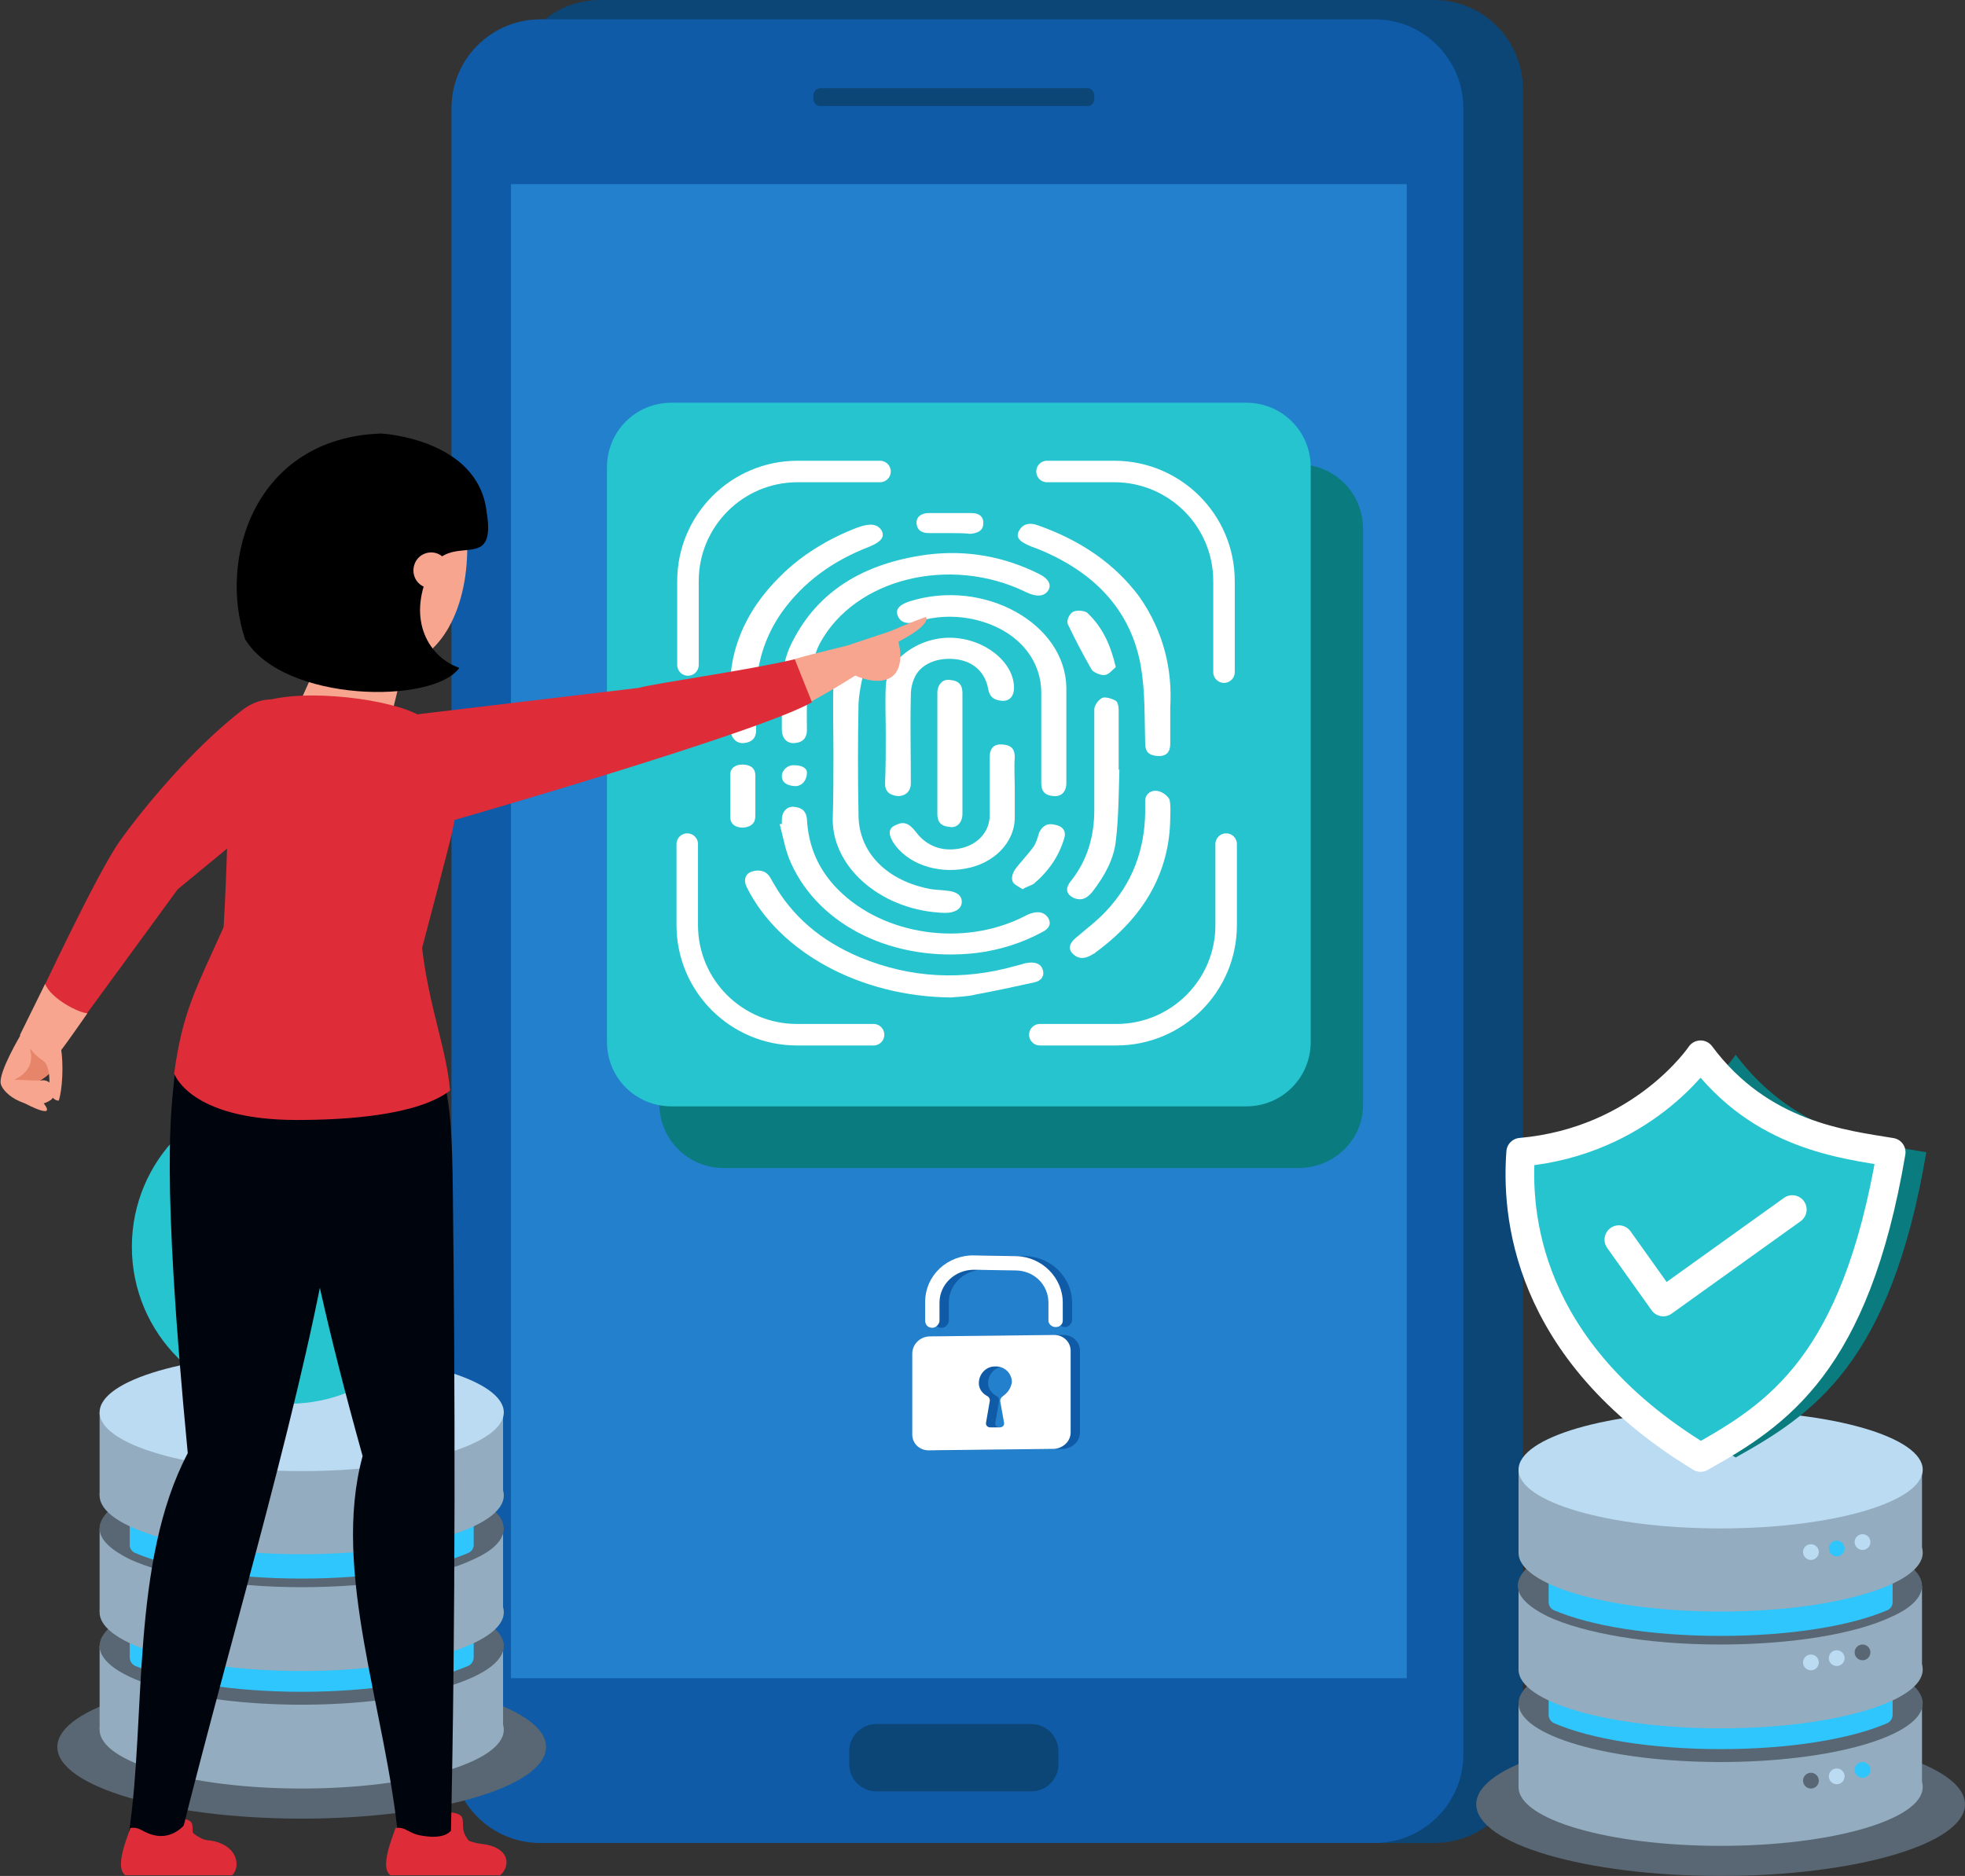 <?xml version="1.0" encoding="utf-8"?>
<!-- Generator: Adobe Illustrator 26.3.1, SVG Export Plug-In . SVG Version: 6.00 Build 0)  -->
<svg version="1.1" id="Layer_1" xmlns="http://www.w3.org/2000/svg" xmlns:xlink="http://www.w3.org/1999/xlink" x="0px" y="0px"
	 viewBox="0 0 274.2 261.8" style="enable-background:new 0 0 274.2 261.8;" xml:space="preserve">
<rect x="0" y="0" width="274.2" height="261.8" fill="#333333" stroke="none"/>
<style type="text/css">
	.st0{fill:#F47322;}
	.st1{fill:#DE2C38;}
	.st2{fill:#F78F1E;}
	.st3{fill:#4BC2C0;}
	.st4{fill:#B93F7A;}
	.st5{fill:#422C6C;}
	.st6{fill:#0F5BA7;}
	.st7{fill:#26C4CF;}
	.st8{fill:#0B4677;}
	.st9{fill:#2380CC;}
	.st10{fill:#0A7C7F;}
	.st11{fill:none;stroke:#FFFFFF;stroke-width:3;stroke-linecap:round;stroke-miterlimit:10;}
	.st12{fill:#586773;}
	.st13{fill:#93ACBF;}
	.st14{fill:#2EC6FC;}
	.st15{fill:#BBDBF3;}
	.st16{fill:#26C4CF;stroke:#FFFFFF;stroke-width:4;stroke-linecap:round;stroke-linejoin:round;stroke-miterlimit:10;}
	.st17{fill:none;stroke:#FFFFFF;stroke-width:4;stroke-linecap:round;stroke-linejoin:round;stroke-miterlimit:10;}
	.st18{fill:none;}
	.st19{fill:#FFFFFF;}
	.st20{fill:#F7A58E;}
	.st21{fill:#00050D;}
	.st22{fill:#E6856A;}
</style>
<g>
	<rect x="305" y="-235.4" class="st0" width="59.2" height="50"/>
	<rect x="378.5" y="-235.4" class="st1" width="59.2" height="50"/>
	<rect x="452" y="-235.4" class="st2" width="59.2" height="50"/>
	<rect x="524.5" y="-235.4" class="st3" width="59.2" height="50"/>
	<rect x="600.1" y="-235.4" class="st4" width="59.2" height="50"/>
	<rect x="305" y="-180" class="st5" width="59.2" height="50"/>
	<rect x="378.5" y="-177.6" class="st6" width="59.2" height="50"/>
	<rect x="452" y="-177.6" class="st7" width="59.2" height="50"/>
</g>
<g>
	<path class="st8" d="M200.1,257.2H83.7c-6.9,0-12.4-5.6-12.4-12.4V12.4C71.3,5.6,76.9,0,83.7,0h116.4c6.9,0,12.4,5.6,12.4,12.4
		v232.4C212.6,251.7,207,257.2,200.1,257.2z"/>
	<path class="st6" d="M191.8,257.2H75.4c-6.9,0-12.4-5.6-12.4-12.4V15.1c0-6.9,5.6-12.4,12.4-12.4h116.4c6.9,0,12.4,5.6,12.4,12.4
		v229.7C204.2,251.7,198.6,257.2,191.8,257.2z"/>
	<rect x="71.3" y="25.7" class="st9" width="125" height="208.5"/>
	<path class="st10" d="M181.2,163h-80.2c-5,0-9-4-9-9V73.8c0-5,4-9,9-9h80.2c5,0,9,4,9,9V154C190.3,159,186.2,163,181.2,163z"/>
	<path class="st8" d="M151.7,14.8h-37.2c-0.6,0-1-0.5-1-1v-0.5c0-0.6,0.5-1,1-1h37.2c0.6,0,1,0.5,1,1v0.5
		C152.7,14.4,152.3,14.8,151.7,14.8z"/>
	<path class="st11" d="M170.8,117.6v11.5c0,8.4-6.8,15.3-15.3,15.3h-9.2"/>
	<g>
		<ellipse class="st12" cx="240.1" cy="251.8" rx="34.1" ry="10"/>
		<ellipse class="st13" cx="240.1" cy="249.4" rx="28.2" ry="8.2"/>
		<rect x="211.9" y="237.7" class="st13" width="56.3" height="11.6"/>
		<ellipse class="st12" cx="240.1" cy="237.7" rx="28.2" ry="8.2"/>
		<path class="st14" d="M264.1,230.3v9c0,0.5-0.3,1-0.8,1.2c-5.1,2.2-13.6,3.6-23.2,3.6c-9.6,0-18.1-1.4-23.2-3.6
			c-0.5-0.2-0.8-0.7-0.8-1.2v-9c0-0.7,0.6-1.3,1.3-1.3h45.4C263.5,229,264.1,229.5,264.1,230.3z"/>
		<ellipse class="st13" cx="240.1" cy="233" rx="28.2" ry="8.2"/>
		<rect x="211.9" y="221.3" class="st13" width="56.3" height="11.6"/>
		<path class="st12" d="M268.2,221.3c0,1.6-1.5,3.1-4.2,4.3c-5,2.4-13.9,3.9-24,3.9c-10.2,0-19-1.6-24-3.9c-2.6-1.3-4.2-2.7-4.2-4.3
			c0-0.2,0-0.4,0.1-0.7c0.4-1.3,1.8-2.6,4.1-3.6c5-2.4,13.9-3.9,24-3.9c10.2,0,19.1,1.6,24,3.9c2.3,1.1,3.7,2.3,4.1,3.6
			C268.2,220.9,268.2,221.1,268.2,221.3z"/>
		<path class="st12" d="M264.1,215.7v8.6c-5,2.4-13.9,3.9-24,3.9c-10.2,0-19-1.6-24-3.9v-8.6c2.2-1,5.1-1.9,8.6-2.6
			c4.4-0.8,9.7-1.3,15.4-1.3c5.7,0,10.9,0.5,15.4,1.3C258.9,213.8,261.9,214.7,264.1,215.7z"/>
		<path class="st14" d="M264.1,214.3v9.3c0,0.5-0.3,0.9-0.7,1.1c-5.1,2.2-13.6,3.6-23.3,3.6c-9.7,0-18.2-1.4-23.3-3.6
			c-0.4-0.2-0.7-0.6-0.7-1.1v-9.3c0-0.7,0.5-1.2,1.2-1.2h45.6C263.5,213.1,264.1,213.6,264.1,214.3z"/>
		<ellipse class="st13" cx="240.1" cy="216.7" rx="28.2" ry="8.2"/>
		<rect x="211.9" y="205.1" class="st13" width="56.3" height="11.6"/>
		<ellipse class="st15" cx="240.1" cy="205.1" rx="28.2" ry="8.2"/>
		<circle class="st15" cx="252.7" cy="216.6" r="1.1"/>
		<circle class="st15" cx="259.9" cy="215.2" r="1.1"/>
		<circle class="st14" cx="256.3" cy="216.1" r="1.1"/>
		<circle class="st15" cx="252.7" cy="232" r="1.1"/>
		<circle class="st12" cx="259.9" cy="230.6" r="1.1"/>
		<circle class="st15" cx="256.3" cy="231.4" r="1.1"/>
		<circle class="st12" cx="252.7" cy="248.5" r="1.1"/>
		<circle class="st14" cx="259.9" cy="247" r="1.1"/>
		<circle class="st15" cx="256.3" cy="247.9" r="1.1"/>
	</g>
	<g>
		<ellipse class="st12" cx="42.1" cy="243.8" rx="34.1" ry="10"/>
		<ellipse class="st13" cx="42.1" cy="241.4" rx="28.2" ry="8.2"/>
		<rect x="13.9" y="229.7" class="st13" width="56.3" height="11.6"/>
		<ellipse class="st12" cx="42.1" cy="229.7" rx="28.2" ry="8.2"/>
		<path class="st14" d="M66.1,222.3v9c0,0.5-0.3,1-0.8,1.2c-5.1,2.2-13.6,3.6-23.2,3.6c-9.6,0-18.1-1.4-23.2-3.6
			c-0.5-0.2-0.8-0.7-0.8-1.2v-9c0-0.7,0.6-1.3,1.3-1.3h45.4C65.5,221,66.1,221.6,66.1,222.3z"/>
		<ellipse class="st13" cx="42.1" cy="225" rx="28.2" ry="8.2"/>
		<rect x="13.9" y="213.3" class="st13" width="56.3" height="11.6"/>
		<path class="st12" d="M70.3,213.3c0,1.6-1.5,3.1-4.2,4.3c-5,2.4-13.9,3.9-24,3.9c-10.2,0-19-1.6-24-3.9c-2.6-1.3-4.2-2.7-4.2-4.3
			c0-0.2,0-0.4,0.1-0.7c0.4-1.3,1.8-2.6,4.1-3.6c5-2.4,13.9-3.9,24-3.9c10.2,0,19.1,1.6,24,3.9c2.3,1.1,3.7,2.3,4.1,3.6
			C70.2,212.9,70.3,213.1,70.3,213.3z"/>
		<path class="st12" d="M66.1,207.7v8.6c-5,2.4-13.9,3.9-24,3.9c-10.2,0-19-1.6-24-3.9v-8.6c2.2-1,5.1-1.9,8.6-2.6
			c4.4-0.8,9.7-1.3,15.4-1.3c5.7,0,10.9,0.5,15.4,1.3C61,205.8,63.9,206.7,66.1,207.7z"/>
		<path class="st14" d="M66.1,206.3v9.3c0,0.5-0.3,0.9-0.7,1.1c-5.1,2.2-13.6,3.6-23.3,3.6c-9.7,0-18.2-1.4-23.3-3.6
			c-0.4-0.2-0.7-0.6-0.7-1.1v-9.3c0-0.7,0.5-1.2,1.2-1.2h45.6C65.6,205.1,66.1,205.6,66.1,206.3z"/>
		<ellipse class="st13" cx="42.1" cy="208.7" rx="28.2" ry="8.2"/>
		<rect x="13.9" y="197.1" class="st13" width="56.3" height="11.6"/>
		<ellipse class="st15" cx="42.1" cy="197.1" rx="28.2" ry="8.2"/>
		<circle class="st15" cx="54.8" cy="208.6" r="1.1"/>
		<circle class="st15" cx="62" cy="207.2" r="1.1"/>
		<circle class="st14" cx="58.4" cy="208.1" r="1.1"/>
		<circle class="st15" cx="54.8" cy="224" r="1.1"/>
		<circle class="st12" cx="62" cy="222.6" r="1.1"/>
		<circle class="st15" cx="58.4" cy="223.4" r="1.1"/>
		<circle class="st12" cx="54.8" cy="240.5" r="1.1"/>
		<circle class="st14" cx="62" cy="239" r="1.1"/>
		<circle class="st15" cx="58.4" cy="239.9" r="1.1"/>
	</g>
	<g>
		<path class="st10" d="M242.2,147.2c0,0-8.1,12.1-25.1,13.6c-0.6,8.1,0.3,27.5,25.1,42.6c10.7-6,21.6-13,26.6-42.6
			C262.3,159.7,250.7,158.5,242.2,147.2z"/>
		<path class="st16" d="M237.3,147.2c0,0-8.1,12.1-25.1,13.6c-0.6,8.1,0.3,27.5,25.1,42.6c10.7-6,21.6-13,26.6-42.6
			C257.3,159.7,245.7,158.5,237.3,147.2z"/>
		<polyline class="st17" points="225.9,173 232.1,181.7 250.1,168.8 		"/>
	</g>
	<circle class="st7" cx="40.3" cy="174" r="21.9"/>
	<circle class="st18" cx="39.3" cy="176.1" r="20.7"/>
	<polyline class="st17" points="28.4,173.9 34.6,182.6 52.6,169.7 	"/>
	<path class="st7" d="M173.9,154.4H93.7c-5,0-9-4-9-9V65.2c0-5,4-9,9-9h80.2c5,0,9,4,9,9v80.2C182.9,150.4,178.9,154.4,173.9,154.4z
		"/>
	<path class="st11" d="M146.1,65.8h9.4c8.4,0,15.3,6.8,15.3,15.3v12.7"/>
	<path class="st11" d="M96,92.8V81.1c0-8.4,6.8-15.3,15.3-15.3h11.5"/>
	<path class="st11" d="M121.9,144.4h-10.7c-8.4,0-15.3-6.8-15.3-15.3v-11.3"/>
	<path class="st11" d="M145.1,144.4h10.7c8.4,0,15.3-6.8,15.3-15.3v-11.3"/>
	<path class="st8" d="M143.9,250h-21.6c-2.1,0-3.8-1.7-3.8-3.8v-1.8c0-2.1,1.7-3.8,3.8-3.8h21.6c2.1,0,3.8,1.7,3.8,3.8v1.8
		C147.7,248.3,146,250,143.9,250z"/>
	<g>
		<g>
			<path class="st6" d="M150.7,188.5c0-1.2-1-2.2-2.3-2.2l-17.3,0.2c-1.4,0-2.5,1.1-2.5,2.4v11.3c0,1.3,1.1,2.3,2.5,2.2l17.3-0.2
				c1.3-0.1,2.3-1.1,2.3-2.3L150.7,188.5z M141.3,194.8c-0.3,0.2-0.5,0.5-0.4,0.9l0.5,2.8c0.1,0.4-0.2,0.7-0.6,0.7l-1.3,0
				c-0.4,0-0.7-0.3-0.6-0.7l0.5-2.9c0.1-0.3-0.1-0.7-0.4-0.8c-0.7-0.4-1.2-1.1-1.1-2c0.1-1.1,1-2.1,2.2-2.1c1.3-0.1,2.4,0.9,2.4,2.2
				C142.4,193.6,141.9,194.3,141.3,194.8z"/>
			<path class="st6" d="M148.6,185.2c-0.5,0-1-0.4-1-0.9l0-2.5c0-2.5-2-4.5-4.6-4.5l-5.8-0.1c-2.6,0-4.8,2-4.8,4.6l0,2.5
				c0,0.5-0.5,1-1,1c-0.6,0-1-0.4-1-1l0-2.6c0-3.7,3.1-6.6,6.9-6.5l5.8,0.1c3.6,0.1,6.5,3,6.5,6.5l0,2.5
				C149.5,184.8,149.1,185.2,148.6,185.2z"/>
		</g>
		<g>
			<path class="st19" d="M149.4,188.5c0-1.2-1-2.2-2.3-2.2l-17.3,0.2c-1.4,0-2.5,1.1-2.5,2.4v11.3c0,1.3,1.1,2.3,2.5,2.2l17.3-0.2
				c1.3-0.1,2.3-1.1,2.3-2.3L149.4,188.5z M140,194.8c-0.3,0.2-0.5,0.5-0.4,0.9l0.5,2.8c0.1,0.4-0.2,0.7-0.6,0.7l-1.3,0
				c-0.4,0-0.7-0.3-0.6-0.7l0.5-2.9c0.1-0.3-0.1-0.7-0.4-0.8c-0.7-0.4-1.2-1.1-1.1-2c0.1-1.1,1-2.1,2.2-2.1c1.3-0.1,2.4,0.9,2.4,2.2
				C141.1,193.6,140.7,194.3,140,194.8z"/>
			<path class="st19" d="M147.3,185.2c-0.5,0-1-0.4-1-0.9l0-2.5c0-2.5-2-4.5-4.6-4.5l-5.8-0.1c-2.6,0-4.8,2-4.8,4.6l0,2.5
				c0,0.5-0.5,1-1,1c-0.6,0-1-0.4-1-1l0-2.6c0-3.7,3.1-6.6,6.9-6.5l5.8,0.1c3.6,0.1,6.5,3,6.5,6.5l0,2.5
				C148.3,184.8,147.9,185.2,147.3,185.2z"/>
		</g>
	</g>
	<g>
		<path class="st19" d="M109.1,98.3c-0.1-3,0-6,1.5-8.8c3.5-6.9,9.8-10.9,18.8-12.1c5.6-0.7,10.8,0.3,15.6,2.7
			c1.4,0.7,1.8,1.6,1.2,2.4c-0.6,0.8-1.7,0.8-3.1,0.1c-10.5-5.1-23.8-1.9-28.7,7.2c-1,1.9-1.2,4.2-1.6,6.3c-0.3,1.9-0.2,3.8-0.2,5.8
			c0,1-0.5,1.7-1.7,1.8c-1.1,0.1-1.8-0.7-1.8-1.9C109.1,100.7,109.1,99.5,109.1,98.3z"/>
		<path class="st19" d="M116.3,105.1c0-3.2-0.1-6.4,0-9.5c0.1-1.4,0.6-2.8,1.1-4.1c0.3-0.9,1.2-1.4,2.4-1c1.2,0.3,1.2,1.1,1,2
			c-0.4,1.9-0.9,3.8-1,5.7c-0.1,5.2-0.1,10.4,0,15.5c0,5.3,4,9.3,10.2,10.4c0.7,0.1,1.4,0.1,2.1,0.2c1.4,0.1,2.2,0.7,2.1,1.7
			c-0.1,0.9-1,1.4-2.3,1.4c-8.5-0.2-15.6-6-15.7-12.9C116.3,111.3,116.3,108.2,116.3,105.1C116.3,105.1,116.3,105.1,116.3,105.1z"/>
		<path class="st19" d="M109.1,115c0-0.2,0-0.4,0-0.6c0-1.1,0.7-1.9,1.7-1.8c1.2,0.1,1.7,0.7,1.8,1.7c0.2,3.7,1.5,7,4.4,9.9
			c6.3,6.3,17.4,8,25.9,3.7c0.2-0.1,0.4-0.2,0.6-0.3c1-0.4,2-0.5,2.7,0.4c0.6,0.9,0.2,1.6-0.8,2.1c-2.8,1.5-5.9,2.5-9.2,2.9
			c-11.4,1.3-21.8-3.7-25.8-12.5c-0.8-1.7-1.1-3.6-1.6-5.5C108.9,115,109,115,109.1,115z"/>
		<path class="st19" d="M132.7,139.2c-12.6-0.1-24-6.3-28.5-15.4c-0.5-1-0.2-1.9,0.8-2.2c1.1-0.3,2,0,2.5,0.9
			c0.1,0.2,0.3,0.5,0.4,0.7c2.6,4.6,6.6,8.1,12.1,10.4c7,2.9,14.3,3.3,21.7,1.2c0.5-0.1,1-0.3,1.5-0.4c1.1-0.2,2,0,2.3,0.9
			c0.3,0.9-0.2,1.6-1.2,1.8c-2.7,0.6-5.5,1.2-8.2,1.7C134.9,139.1,133.6,139.1,132.7,139.2z"/>
		<path class="st19" d="M148.8,102.3c0,2.3,0,4.6,0,7c0,1.2-0.7,1.9-1.8,1.8c-1.3-0.1-1.7-0.8-1.7-1.8c0-4.2,0-8.4,0-12.6
			c0-5.2-4-9.3-10.1-10.4c-2.3-0.4-4.7-0.3-7,0.4c-1.6,0.5-2.5,0.2-2.9-0.7c-0.4-0.9,0.1-1.6,1.7-2.1c10.3-3.2,21.7,3.1,21.8,12.1
			C148.8,98.1,148.8,100.2,148.8,102.3C148.8,102.3,148.8,102.3,148.8,102.3z"/>
		<path class="st19" d="M163.3,98.7c0,2.1,0,3.6,0,5.1c0,1.2-0.6,1.8-1.8,1.7c-1.4-0.1-1.7-0.8-1.7-1.8c-0.1-3.6,0-7.2-0.6-10.7
			c-1.3-7.4-6-13-14.4-16.4c-0.6-0.2-1.1-0.4-1.7-0.7c-1-0.5-1.4-1.1-0.8-2c0.5-0.8,1.4-1,2.5-0.6c6,2.1,10.8,5.4,14.2,10
			C162.5,88.3,163.6,93.7,163.3,98.7z"/>
		<path class="st19" d="M101.9,97.6c-0.4-6.2,1.8-12.1,7-17.2c2.9-2.9,6.6-5.2,10.8-6.8c1.7-0.6,2.7-0.5,3.3,0.4
			c0.5,0.9,0,1.6-1.7,2.3c-5.2,2-9.2,5-12.1,9c-2.5,3.5-3.6,7.3-3.7,11.3c0,1.8,0,3.6,0,5.4c0,1-0.6,1.6-1.7,1.7
			c-1,0.1-1.8-0.7-1.8-1.7C101.8,100.7,101.9,99.4,101.9,97.6z"/>
		<path class="st19" d="M123.6,102.5c0-2.2-0.1-4.5,0-6.7c0.1-3.6,4.5-6.9,9.1-6.8c4.7,0.1,8.8,3.4,8.8,7c0,1.1-0.6,1.9-1.7,1.8
			c-1.2-0.1-1.7-0.6-1.9-1.6c-0.4-2.4-2.1-3.9-4.5-4.2c-2.5-0.3-4.8,0.6-5.7,2.4c-0.4,0.8-0.6,1.7-0.6,2.6c-0.1,4.1,0,8.2,0,12.3
			c0,1.1-0.7,1.8-1.8,1.8c-1.2-0.1-1.8-0.7-1.8-1.7C123.6,107.1,123.6,104.8,123.6,102.5C123.6,102.5,123.6,102.5,123.6,102.5z"/>
		<path class="st19" d="M156.2,107.4c-0.1,3.3-0.1,6.7-0.5,10c-0.3,2.6-1.6,4.9-3.3,7.1c-0.7,0.8-1.4,1.3-2.6,0.8
			c-1-0.5-1.2-1.3-0.4-2.3c2.4-3,3.3-6.4,3.3-10c0-4.7,0-9.4,0-14c0-0.5,0.5-1.3,1.1-1.6c0.4-0.2,1.4,0.1,1.9,0.4
			c0.3,0.2,0.4,0.8,0.4,1.3c0,2.8,0,5.6,0,8.4C156.1,107.4,156.1,107.4,156.2,107.4z"/>
		<path class="st19" d="M141.6,110.2c0,1.4,0,2.7,0,4.1c-0.1,3.3-2.9,6.2-6.8,6.9c-4.1,0.8-8.3-0.7-10.2-3.7c-0.7-1.2-0.6-2,0.5-2.4
			c1-0.5,1.8-0.2,2.7,1c1.5,2,3.7,2.8,6.2,2.3c2.4-0.5,4.1-2.3,4.1-4.6c0-2.7,0-5.4,0-8.1c0-1.3,0.6-1.9,1.8-1.8
			c1.4,0.1,1.7,0.8,1.7,1.8C141.5,107.1,141.6,108.6,141.6,110.2C141.6,110.2,141.6,110.2,141.6,110.2z"/>
		<path class="st19" d="M163.3,114.2c-0.1,7.5-3.6,13.7-10.4,18.7c-0.1,0.1-0.2,0.2-0.3,0.2c-0.9,0.6-1.9,0.9-2.8,0.1
			c-0.9-0.8-0.5-1.6,0.3-2.3c1.4-1.2,3-2.4,4.2-3.7c3.8-4,5.4-8.7,5.5-13.7c0-0.6,0-1.3,0-1.9c0.1-0.8,0.8-1.4,1.8-1.2
			c0.6,0.1,1.4,0.7,1.6,1.2C163.4,112.5,163.3,113.4,163.3,114.2z"/>
		<path class="st19" d="M130.8,105.2c0-2.8,0-5.6,0-8.5c0-1.2,0.8-2,1.8-1.8c1.3,0.1,1.7,0.8,1.7,1.8c0,5.6,0,11.3,0,16.9
			c0,1.2-0.8,2-1.8,1.8c-1.3-0.1-1.7-0.8-1.7-1.8C130.8,110.9,130.8,108,130.8,105.2z"/>
		<path class="st19" d="M155.7,93.1c-0.4,0.3-0.9,1-1.5,1.1c-0.6,0.1-1.7-0.4-1.9-0.8c-1.2-2.1-2.3-4.2-3.3-6.3
			c-0.2-0.5,0.2-1.4,0.7-1.7c0.5-0.3,1.8-0.2,2.1,0.2C153.9,87.6,155,90.1,155.7,93.1z"/>
		<path class="st19" d="M142.7,124.1c-0.6-0.4-1.3-0.7-1.4-1.1c-0.2-0.5,0-1.1,0.3-1.6c0.8-1.1,1.8-2.1,2.6-3.2
			c0.4-0.6,0.6-1.3,0.8-2c0.4-0.8,1-1.4,2.2-1.1c1.2,0.2,1.6,1,1.3,1.9c-0.7,2.4-2.1,4.5-4.2,6.3
			C143.9,123.6,143.3,123.7,142.7,124.1z"/>
		<path class="st19" d="M105.4,111.1c0,0.9,0,1.9,0,2.8c0,1-0.6,1.5-1.7,1.6c-1.1,0-1.8-0.5-1.8-1.5c0-2,0-3.9,0-5.9
			c0-0.9,0.7-1.4,1.7-1.4c1.1,0,1.8,0.5,1.8,1.5C105.4,109.2,105.4,110.2,105.4,111.1z"/>
		<path class="st19" d="M132.6,74.4c-1,0-1.9,0-2.9,0c-1.1,0-1.7-0.4-1.8-1.3c-0.1-0.9,0.6-1.5,1.7-1.5c2,0,4,0,6,0
			c1.1,0,1.7,0.6,1.6,1.5c0,0.9-0.7,1.3-1.8,1.4C134.5,74.4,133.6,74.4,132.6,74.4C132.6,74.4,132.6,74.4,132.6,74.4z"/>
		<path class="st19" d="M112.6,107.8c0,1.2-0.8,2-1.8,1.9c-1-0.1-1.7-0.5-1.7-1.4c0-0.8,0.8-1.6,1.8-1.5
			C111.9,106.8,112.6,107.2,112.6,107.8z"/>
	</g>
	<g id="female_2_">
		<path class="st20" d="M57.3,88.9l-2.1,8.6l-0.4,1.6c-0.4,2-13.9,1.2-12.9-1.2l0.8-1.8l4.1-9.1L57.3,88.9z"/>
		<g>
			<g>
				<path class="st20" d="M65.2,76.1c0.1,9.4-4.2,17-11,16.9c-6.8,0-13.4-5.8-13.6-17C40.5,68.8,46.2,63,53,63
					C59.8,63.1,65.1,68.9,65.2,76.1z"/>
			</g>
			<path d="M53.2,60.5c0,0,13.5,0.7,14.7,10.9c1.5,9-5.2,2.4-8,8.4c-3.2,6.9,0.1,12,4.2,13.4c-3.6,5.1-24.5,4.9-29.9-4
				C30.4,77.9,35.6,61.1,53.2,60.5z"/>
			<path class="st20" d="M62.7,79.4c0.1,1.4-0.9,2.6-2.3,2.7c-1.4,0.1-2.6-0.9-2.7-2.3c-0.1-1.4,0.9-2.6,2.3-2.7
				C61.3,77,62.5,78,62.7,79.4z"/>
		</g>
		<path class="st1" d="M60.6,253.4c0.6-0.7,3.6-0.7,3.9,0.3c0.3,1-0.3,1.7,1,3.3c-0.7,0.2-3.3,0.2-4.1,0
			C60.6,256.8,60,254.1,60.6,253.4z"/>
		<path class="st21" d="M55.6,256.8h7.3c0.7-30.9,0.6-64.5,0.3-89.8c-0.1-9.1-0.3-13.6-2-19.1c-3.3-11-18.9-7.6-20,2.4
			c-0.5,5.5-0.8,16.3,9.4,52.9C46.2,219.4,53.9,238.7,55.6,256.8z"/>
		<path class="st1" d="M67,257.3c-1.1-0.1-3.6-1.1-4.1-1.8c-0.7,0.8-2.1,1-3.9,0.7c-2.1-0.3-2.3-1.3-3.8-1.1
			c-0.6,1.7-2.2,5.6-0.7,6.6c0,0,8.7,0,15.3,0C71.3,260.4,71.2,257.7,67,257.3z"/>
		<g>
			<path class="st1" d="M23.5,254.2c0.5-0.6,3-0.6,3.3,0.3c0.2,0.8-0.2,1.4,0.8,2.8c-0.6,0.2-2.8,0.2-3.4,0
				C23.5,257,22.9,254.8,23.5,254.2z"/>
			<path class="st21" d="M47.5,150c-1.5-11.4-21.7-10.2-23.1-0.3c-0.5,5.3-2,13.4,1.8,53.1c-8,15.2-5.8,36.9-8.2,52.9
				c-0.3,2.4,6.6,3,7.2,0.8c7.4-29.7,17.6-63,21.4-87.7C48.1,159.9,48.2,155.7,47.5,150z"/>
			<path class="st1" d="M28.9,256.8c-1.1-0.1-2.7-1.5-3.1-2.2c-0.7,0.8-2,1.8-3.8,1.6c-2.1-0.3-2.3-1.3-3.8-1.1
				c-0.6,1.7-2.2,5.6-0.7,6.6c0,0,8.3,0,14.9,0C33.7,260.4,33.1,257.2,28.9,256.8z"/>
		</g>
		<g>
			<path class="st20" d="M121,93.2l-1.8-3.4c-1.9,0.6-5,1.2-8.4,2.2l2.4,5.9C116.5,96.1,119.2,94.4,121,93.2z"/>
			<path class="st1" d="M110.9,92c-6.8,1.6-19.2,3.3-21.8,4l-31,3.7c-5.6,2.2-3.8,15.3,5.1,14.8c0,0,42.8-12.3,50.1-16.5L110.9,92z"
				/>
			<g>
				<path class="st20" d="M125,93.9c1.5-2.2-0.1-5.7-0.2-6l-5.4,1.8c-2.7,0.8-1.9,4.2,0.8,4.9C120.2,94.6,123.5,95.9,125,93.9z"/>
				<path class="st20" d="M124.7,89.9c5.6-2.8,4.5-3.8,4.5-3.8s-2.1,0.7-5.6,2.3C121.6,89.3,123.3,90.4,124.7,89.9z"/>
			</g>
		</g>
		<path id="XMLID_1_" class="st1" d="M63.1,116.1c1.3-6.2,2-12.4-4.5-16.2c-3.8-2.3-16-3.9-21.8-2c-5.8,2.6-4.5,13.8-5.6,31.5
			c-4,8.9-5.7,11.8-6.9,20.4c0,0,2.1,6.5,17.1,6.5c6.8,0,16.8-0.6,21.4-4.1c-0.5-5.9-2.9-11.5-3.9-19.9
			C58.9,132.3,63,116.8,63.1,116.1z"/>
		<g>
			<g>
				<path class="st1" d="M33.8,99.1c-7,5.4-13.9,13.8-17.1,18.3c-3.2,4.5-11.6,22.5-11.6,22.5l5.3,3.9l14.4-19.7l17.6-14.5
					C48.6,103.4,40.6,93.9,33.8,99.1z"/>
				<path class="st20" d="M2.8,144.4l3.5-7.1c0.8,2.1,4.8,4.1,5.9,4.1c0,0-3.7,5.4-4.6,6.3C6.7,148.5,2.9,147,2.8,144.4z"/>
			</g>
			<g>
				<path class="st20" d="M8.4,146.4c0,0.1,0,0.1,0,0.2c-0.2,2.6-2.2,3.8-2.7,4.1c0,0-0.1,0-0.1,0.1c1.9-0.4,2.4,2.1,1.5,2.7
					c-2.8,1.9-6.7-0.7-7-2.3c-0.3-1.6,2.8-6.8,2.8-6.8C4.4,143.1,8.6,143.3,8.4,146.4z"/>
				<path class="st22" d="M8.4,146.6c-0.1,2.9-2.8,4.1-2.8,4.2c-1.6,0-2.1-0.1-3.6-0.1c1-0.5,2.9-1.7,2.2-4.2
					C5.7,145.3,8,146.3,8.4,146.6z"/>
				<path class="st20" d="M8.5,146.2c0.4,2.4,0.2,5.9-0.3,7.4c0,0-1.5,0.1-1.3-2.7c0-0.7-0.1-2.3-0.8-2.8c-2.2-1.5-2.6-2.8-1.8-3.9
					C5.3,142.7,8.4,144.2,8.5,146.2z"/>
				<path class="st20" d="M1.6,152.9c1.2,0.8,4.4,2.5,4.9,2.1c0.5-0.4-2.1-3.1-3.7-3.5C1.1,151.1,1,152.4,1.6,152.9z"/>
			</g>
		</g>
	</g>
</g>
</svg>

